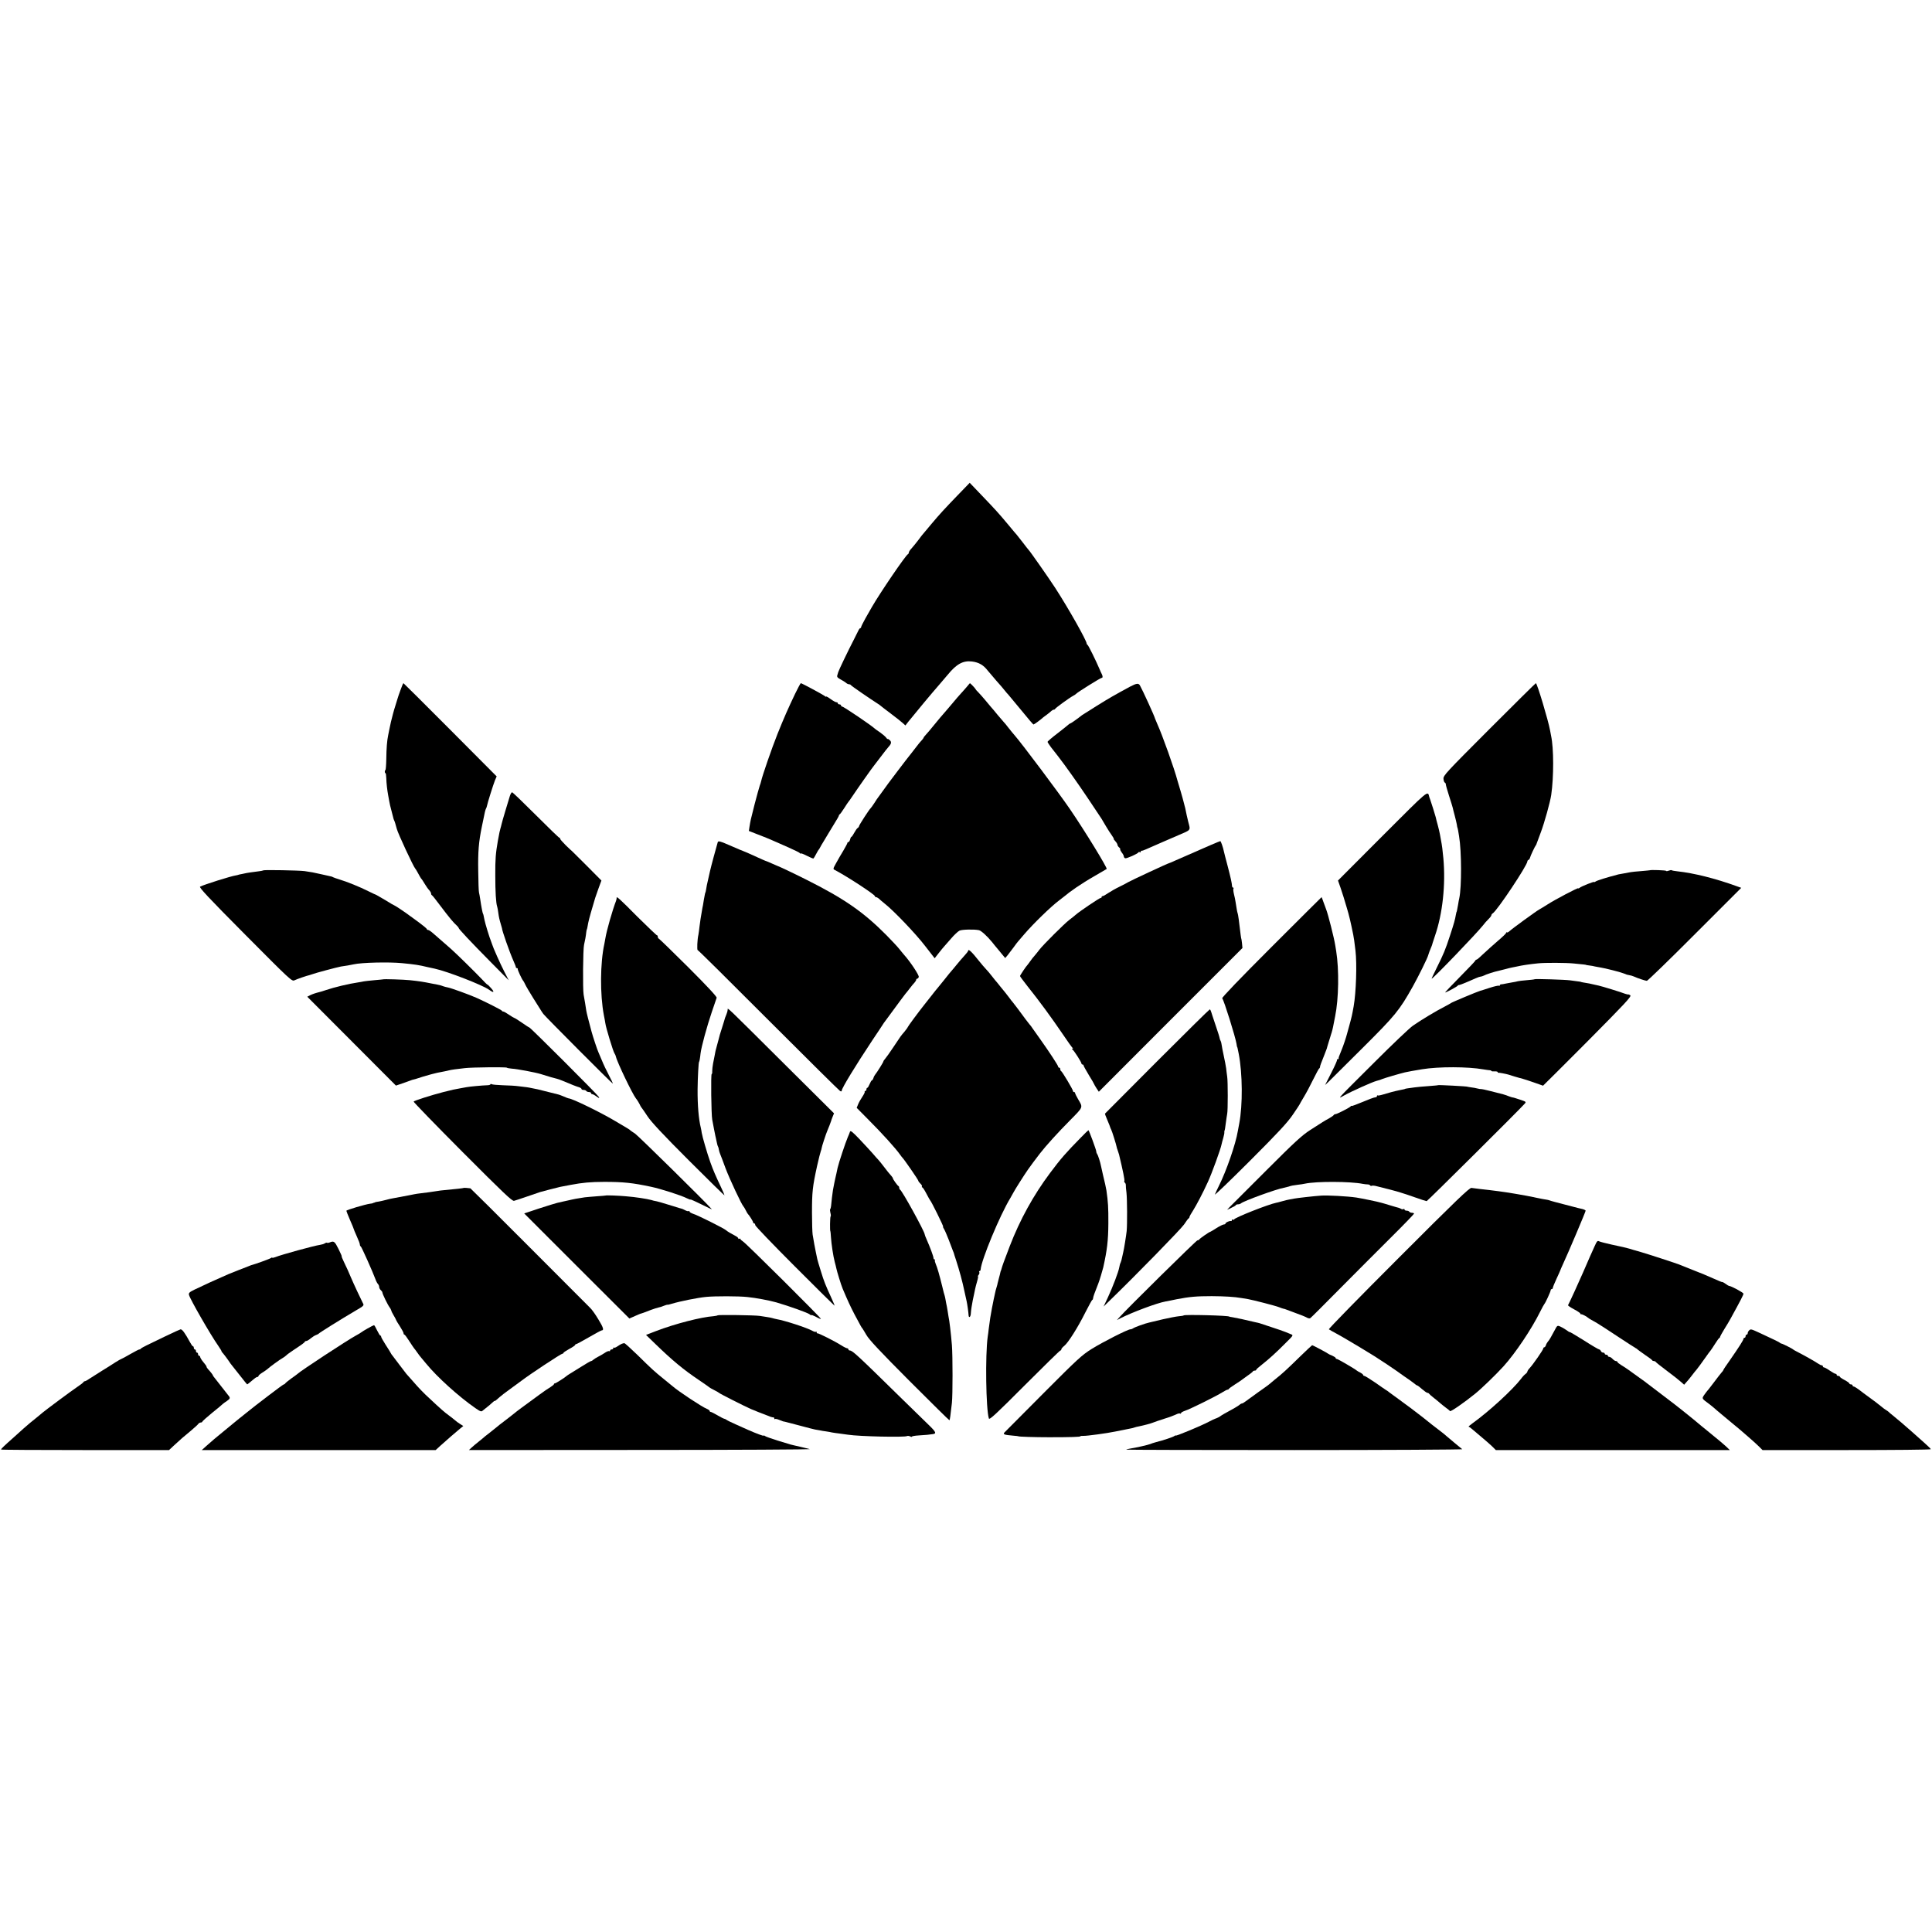 <?xml version="1.0" standalone="no"?>
<!DOCTYPE svg PUBLIC "-//W3C//DTD SVG 20010904//EN"
 "http://www.w3.org/TR/2001/REC-SVG-20010904/DTD/svg10.dtd">
<svg version="1.0" xmlns="http://www.w3.org/2000/svg"
 width="1824pt" height="1824pt" viewBox="0 0 1824 1824"
 preserveAspectRatio="xMidYMid meet">
<g transform="translate(0,1824) scale(0.1,-0.1)"
fill="#000000" stroke="none">
<path d="M9040 13563 c-118 -122 -175 -184 -245 -268 -22 -27 -50 -60 -62 -74
-28 -33 -32 -37 -68 -86 -17 -22 -42 -53 -57 -70 -16 -16 -28 -35 -28 -42 0
-6 -4 -13 -8 -15 -20 -7 -264 -366 -340 -498 -11 -19 -38 -67 -61 -107 -22
-40 -41 -77 -41 -83 0 -5 -3 -10 -7 -10 -5 0 -13 -10 -19 -23 -6 -12 -27 -53
-46 -92 -45 -86 -141 -286 -144 -300 -2 -5 -6 -19 -9 -30 -5 -16 2 -24 32 -40
21 -11 44 -26 51 -32 7 -7 19 -13 27 -13 7 0 15 -3 17 -7 2 -7 191 -136 257
-178 9 -5 18 -12 21 -15 3 -3 48 -38 100 -77 52 -39 105 -81 116 -92 l22 -20
28 36 c93 115 219 266 295 353 30 36 64 76 75 88 84 103 146 137 230 127 64
-8 109 -33 150 -87 12 -15 48 -57 80 -94 33 -36 68 -78 79 -92 11 -14 27 -33
36 -42 8 -9 64 -76 123 -148 59 -73 110 -132 113 -132 6 0 67 44 89 65 7 5 24
19 40 30 15 11 33 26 40 33 7 6 17 12 22 12 6 0 12 3 14 8 4 9 134 104 168
122 14 7 27 16 30 20 8 12 230 150 240 150 12 0 13 15 1 38 -5 9 -13 28 -19
42 -38 89 -106 226 -114 231 -5 3 -9 9 -9 13 3 23 -170 330 -297 526 -57 88
-241 351 -252 360 -3 3 -28 34 -55 70 -28 36 -52 67 -55 70 -3 3 -39 45 -80
95 -93 111 -117 138 -255 282 l-110 115 -115 -119z"/>
<path d="M3782 11728 c-13 -35 -25 -70 -27 -78 -2 -8 -11 -37 -20 -65 -9 -27
-20 -66 -25 -85 -5 -19 -13 -53 -19 -75 -5 -22 -12 -53 -15 -70 -3 -16 -8 -41
-11 -55 -11 -50 -17 -127 -18 -227 -1 -57 -5 -103 -8 -103 -3 0 -6 -7 -6 -15
0 -8 3 -15 7 -15 3 0 6 -21 7 -47 1 -48 9 -115 18 -163 2 -14 7 -38 10 -55 2
-16 12 -57 21 -90 9 -33 17 -64 18 -70 1 -5 4 -14 7 -20 5 -9 12 -31 25 -80
10 -42 158 -359 174 -375 5 -5 18 -27 44 -75 6 -11 13 -22 17 -25 3 -3 16 -23
29 -45 13 -22 32 -49 42 -59 10 -11 18 -25 18 -32 0 -7 3 -14 8 -16 4 -1 41
-48 82 -103 77 -102 121 -156 153 -184 9 -8 17 -18 17 -22 0 -9 113 -130 304
-323 l169 -171 -41 80 c-38 73 -110 236 -116 260 -2 6 -6 17 -9 25 -17 41 -56
170 -63 205 -10 51 -11 54 -14 58 -4 5 -17 72 -26 136 -4 25 -9 55 -12 66 -3
11 -6 101 -7 200 -3 185 4 273 34 420 30 149 33 159 39 170 4 6 7 17 9 25 4
25 60 203 76 243 l16 37 -438 440 c-241 242 -440 440 -442 440 -3 0 -15 -28
-27 -62z"/>
<path d="M7508 11693 c-70 -147 -104 -224 -168 -383 -53 -133 -144 -396 -154
-445 -2 -11 -9 -31 -14 -45 -5 -14 -26 -90 -47 -170 -40 -156 -39 -155 -49
-215 l-6 -40 87 -34 c49 -18 111 -44 138 -56 28 -13 95 -42 150 -66 55 -24
103 -48 107 -54 4 -5 8 -7 8 -3 0 5 26 -5 57 -21 31 -16 60 -28 63 -26 3 2 14
21 25 42 11 21 22 40 26 43 3 3 8 12 12 20 4 8 18 33 32 55 13 22 34 56 45 75
11 19 38 64 60 99 22 34 40 67 40 71 0 5 3 10 8 12 4 2 23 28 42 58 19 30 37
57 40 60 3 3 20 26 37 52 43 65 196 282 203 288 3 3 32 41 65 85 33 44 66 86
73 93 28 30 31 48 11 65 -10 9 -19 14 -19 10 0 -4 -6 2 -14 13 -8 11 -34 33
-58 50 -24 16 -45 31 -48 34 -26 27 -297 210 -310 210 -6 0 -10 5 -10 10 0 6
-7 10 -15 10 -8 0 -15 5 -15 10 0 6 -6 10 -13 10 -8 0 -33 14 -55 30 -23 17
-42 27 -42 24 0 -4 -6 -2 -12 4 -16 13 -219 122 -227 122 -4 0 -27 -44 -53
-97z"/>
<path d="M9133 11762 c-12 -15 -39 -45 -60 -68 -21 -23 -53 -60 -71 -82 -19
-23 -44 -52 -55 -65 -41 -46 -105 -122 -141 -167 -20 -25 -47 -57 -61 -72 -14
-15 -25 -29 -25 -32 0 -3 -8 -14 -17 -24 -21 -22 -30 -34 -98 -122 -28 -36
-52 -67 -55 -70 -3 -3 -39 -50 -80 -105 -41 -55 -79 -104 -83 -110 -4 -5 -25
-35 -47 -65 -22 -30 -43 -60 -48 -66 -5 -6 -22 -30 -37 -55 -16 -24 -31 -46
-35 -49 -12 -9 -110 -160 -110 -170 0 -5 -6 -13 -13 -17 -7 -4 -21 -25 -32
-45 -11 -21 -23 -38 -26 -38 -4 0 -10 -11 -13 -25 -4 -14 -11 -25 -16 -25 -6
0 -10 -4 -10 -9 0 -4 -17 -36 -37 -70 -21 -34 -52 -88 -69 -119 -31 -56 -31
-56 -10 -67 118 -62 376 -231 376 -246 0 -5 5 -9 11 -9 6 0 16 -6 24 -12 7 -7
32 -29 56 -48 87 -68 296 -287 383 -401 l90 -116 40 51 c22 28 45 56 51 62 5
6 34 39 64 73 29 34 65 68 80 75 24 11 137 14 184 4 21 -5 78 -57 122 -111 17
-21 38 -48 49 -60 10 -12 31 -38 47 -57 l29 -35 23 27 c12 15 38 49 57 75 19
27 37 50 40 53 3 3 30 34 60 70 86 100 249 259 330 320 18 14 42 33 54 42 34
28 38 31 106 79 36 25 115 75 175 109 61 35 111 65 113 66 10 6 -205 358 -346
564 -102 150 -454 619 -523 698 -13 15 -40 47 -59 72 -19 25 -37 47 -41 50 -3
3 -30 34 -60 70 -29 36 -58 70 -64 76 -5 6 -28 33 -50 60 -22 26 -52 61 -67
76 -16 15 -28 30 -28 32 0 5 -49 56 -53 56 -1 0 -12 -13 -24 -28z"/>
<path d="M10670 11758 c-146 -79 -192 -105 -314 -181 -72 -45 -135 -85 -141
-89 -37 -30 -105 -78 -110 -78 -4 0 -12 -6 -19 -12 -7 -7 -54 -44 -104 -83
-50 -38 -92 -74 -92 -79 0 -4 15 -27 32 -50 18 -22 36 -45 40 -51 4 -5 18 -23
31 -40 59 -75 192 -263 280 -395 53 -80 100 -150 104 -156 12 -16 30 -45 64
-104 18 -30 43 -70 56 -87 13 -18 21 -33 18 -33 -3 0 3 -10 15 -22 11 -12 20
-27 20 -34 0 -6 7 -17 15 -24 9 -7 13 -15 11 -18 -3 -2 4 -16 14 -30 11 -13
20 -30 20 -38 0 -7 6 -14 13 -17 13 -4 120 43 125 56 2 4 8 5 13 1 5 -3 9 0 9
5 0 6 3 10 8 9 4 -1 23 5 42 14 39 18 257 112 310 135 117 50 110 41 88 125
-10 40 -20 87 -23 103 -3 17 -8 38 -11 47 -3 9 -7 25 -9 35 -2 10 -15 55 -28
101 -14 45 -25 85 -26 87 -1 3 -3 10 -5 17 -29 111 -144 432 -188 528 -11 25
-21 50 -23 55 -4 21 -119 272 -143 314 -13 23 -33 20 -92 -11z"/>
<path d="M14060 11355 c-409 -410 -435 -437 -432 -468 1 -17 7 -33 12 -35 6
-2 10 -10 10 -17 0 -8 14 -56 30 -107 17 -51 32 -102 35 -113 2 -11 11 -45 19
-75 8 -30 17 -68 20 -85 2 -16 5 -30 6 -30 1 0 3 -11 6 -25 2 -14 6 -38 9 -55
24 -140 25 -480 2 -585 -2 -8 -8 -37 -12 -65 -10 -57 -12 -64 -15 -67 -1 -2
-3 -12 -5 -23 -8 -48 -18 -83 -54 -193 -46 -141 -61 -176 -127 -309 -28 -57
-50 -103 -48 -103 14 0 429 432 486 505 12 17 35 42 50 57 16 15 28 32 28 37
0 6 6 14 13 18 42 26 327 454 327 491 0 6 5 12 11 14 5 2 11 10 13 18 3 16 48
112 56 120 3 3 6 10 7 15 2 6 19 53 39 105 34 89 89 287 99 355 25 172 24 443
-1 557 -3 13 -7 37 -10 53 -16 90 -122 445 -134 445 -3 0 -201 -196 -440 -435z"/>
<path d="M13053 10349 l-421 -422 25 -71 c13 -39 26 -78 28 -86 3 -8 16 -53
30 -100 22 -72 36 -132 61 -255 5 -22 12 -73 21 -150 15 -126 6 -395 -17 -525
-16 -89 -18 -97 -40 -178 -12 -42 -23 -81 -24 -87 -6 -25 -35 -113 -49 -145
-28 -68 -30 -75 -29 -82 1 -5 -3 -8 -10 -8 -6 0 -9 -3 -5 -6 3 -3 -21 -58 -54
-122 l-59 -116 36 34 c20 19 166 164 324 322 304 303 341 348 468 574 51 91
142 274 146 297 3 11 15 45 33 87 3 8 7 20 8 26 2 7 12 38 23 70 72 209 101
482 79 729 -7 78 -13 124 -23 175 -3 14 -7 39 -10 55 -3 17 -12 55 -20 85 -9
30 -17 64 -19 74 -5 20 -42 139 -52 166 -3 8 -7 20 -9 25 -16 63 5 80 -441
-366z"/>
<path d="M4813 10723 c-6 -21 -25 -85 -43 -142 -17 -57 -33 -112 -35 -123 -2
-11 -7 -28 -10 -38 -6 -20 -10 -38 -25 -120 -20 -116 -25 -170 -24 -325 0
-151 6 -261 18 -295 3 -8 7 -33 10 -55 6 -45 11 -66 25 -113 5 -18 10 -33 10
-35 0 -21 71 -224 107 -305 13 -29 24 -57 24 -62 0 -6 5 -10 10 -10 6 0 9 -4
8 -8 -3 -8 41 -102 52 -112 3 -3 11 -18 18 -33 7 -16 40 -72 73 -125 34 -54
66 -106 73 -116 6 -11 18 -28 26 -39 21 -28 648 -657 655 -657 3 0 -13 35 -36
78 -22 42 -52 104 -65 137 -14 33 -29 69 -34 80 -9 17 -54 153 -65 195 -27
100 -47 178 -50 199 -5 38 -16 100 -25 151 -9 49 -6 430 4 470 8 32 18 88 21
120 2 14 4 25 5 25 2 0 6 19 14 65 5 28 41 154 60 215 2 6 5 15 6 20 2 6 15
44 30 86 l28 76 -139 140 c-77 76 -139 139 -139 138 0 -1 -26 23 -58 54 -31
31 -56 59 -54 64 2 4 -1 7 -6 7 -5 0 -105 97 -223 215 -118 118 -219 215 -224
215 -6 0 -16 -17 -22 -37z"/>
<path d="M6776 10288 c-17 -58 -62 -224 -73 -273 -7 -33 -16 -69 -18 -80 -7
-28 -17 -76 -20 -100 -2 -11 -4 -20 -5 -20 -2 0 -8 -31 -15 -70 -2 -16 -6 -39
-8 -50 -3 -11 -8 -40 -12 -65 -4 -25 -9 -54 -11 -65 -2 -11 -6 -44 -10 -73 -3
-29 -8 -63 -10 -75 -11 -46 -15 -147 -7 -147 5 0 305 -297 668 -661 363 -363
667 -664 676 -669 11 -6 16 -5 16 4 0 22 129 234 289 475 49 73 94 140 99 149
6 9 13 21 18 26 146 199 180 244 194 262 10 11 29 36 43 54 14 19 33 42 43 52
9 10 17 23 17 28 0 6 4 10 9 10 5 0 12 7 15 16 6 15 -81 146 -138 209 -12 13
-32 39 -46 56 -14 18 -68 76 -120 129 -219 221 -401 347 -765 529 -134 67
-243 118 -265 126 -3 1 -27 11 -53 23 -27 12 -50 22 -52 22 -4 0 -42 17 -170
75 -22 10 -44 19 -50 21 -5 1 -50 20 -100 42 -119 52 -134 56 -139 40z"/>
<path d="M11435 10264 c-44 -19 -93 -41 -110 -48 -16 -8 -64 -28 -105 -46 -41
-18 -99 -43 -128 -56 -29 -13 -54 -24 -57 -24 -8 0 -362 -165 -385 -179 -8 -6
-44 -24 -80 -42 -36 -17 -84 -45 -107 -60 -23 -16 -46 -29 -52 -29 -6 0 -11
-4 -11 -10 0 -5 -4 -9 -8 -7 -8 2 -202 -128 -237 -160 -11 -10 -38 -31 -60
-48 -43 -32 -246 -234 -282 -281 -12 -16 -32 -41 -45 -56 -13 -14 -30 -36 -38
-48 -8 -12 -20 -28 -25 -34 -18 -18 -75 -104 -75 -111 0 -4 33 -48 73 -99 104
-129 229 -300 328 -446 46 -69 89 -128 94 -132 7 -5 7 -8 0 -8 -7 0 -7 -3 0
-8 15 -10 85 -120 85 -132 0 -5 5 -10 10 -10 6 0 10 -4 10 -9 0 -5 23 -46 50
-91 28 -45 50 -83 50 -86 0 -2 10 -19 22 -38 l22 -33 678 679 678 678 -4 43
c-3 23 -5 42 -6 42 -2 0 -8 42 -25 185 -4 30 -9 58 -11 61 -3 6 -7 27 -19 104
-2 17 -9 49 -15 73 -6 24 -8 47 -5 53 4 5 2 9 -3 9 -5 0 -9 6 -10 13 -2 31
-13 81 -42 192 -18 66 -33 127 -35 136 -8 40 -29 99 -34 98 -3 0 -42 -16 -86
-35z"/>
<path d="M2486 10023 c-2 -2 -19 -6 -37 -8 -71 -9 -115 -15 -144 -22 -16 -4
-34 -7 -40 -8 -5 -1 -12 -3 -15 -4 -3 -2 -14 -4 -25 -6 -46 -7 -298 -86 -336
-106 -12 -6 79 -104 425 -452 428 -431 442 -444 466 -432 25 12 117 44 142 49
7 2 20 6 28 9 24 10 231 65 268 72 17 3 47 7 65 10 17 3 43 8 57 11 75 17 331
23 455 11 122 -12 157 -17 240 -37 28 -6 58 -13 69 -15 117 -25 454 -155 516
-201 41 -30 51 -23 19 14 -19 21 -35 38 -37 36 -2 -1 -29 25 -60 59 -59 62
-228 228 -273 268 -15 13 -52 47 -84 74 -32 28 -74 65 -94 82 -20 18 -42 33
-48 33 -7 0 -13 4 -13 8 0 5 -35 34 -77 65 -43 31 -83 60 -88 64 -29 23 -134
93 -138 93 -3 0 -42 22 -86 50 -45 27 -84 49 -86 50 -3 0 -36 16 -75 35 -81
41 -204 91 -275 112 -27 8 -54 18 -60 21 -5 4 -15 7 -21 8 -7 1 -45 10 -85 19
-84 19 -95 21 -164 31 -53 7 -383 13 -389 7z"/>
<path d="M15577 10024 c-1 -1 -38 -4 -82 -8 -44 -3 -89 -8 -100 -10 -11 -2
-40 -7 -65 -12 -25 -4 -47 -8 -50 -9 -108 -28 -205 -58 -217 -68 -7 -5 -13 -7
-13 -4 0 7 -121 -41 -137 -55 -7 -6 -13 -8 -13 -4 0 8 -221 -108 -290 -153
-30 -19 -66 -41 -79 -48 -29 -16 -253 -179 -280 -204 -10 -10 -22 -15 -25 -12
-3 4 -6 2 -6 -4 0 -5 -36 -40 -79 -76 -43 -37 -104 -92 -136 -122 -31 -30 -60
-55 -65 -55 -5 0 -10 -4 -12 -10 -1 -5 -68 -75 -147 -155 -79 -80 -141 -145
-137 -145 10 0 110 54 117 63 3 5 8 8 10 7 6 -2 53 16 161 64 20 9 41 16 47
16 6 0 19 4 29 9 18 11 106 39 138 45 10 2 39 9 64 16 25 7 54 14 65 16 11 2
31 6 45 9 52 12 121 22 200 30 64 7 264 6 335 -1 97 -9 120 -12 120 -14 0 -1
14 -3 30 -5 17 -2 41 -6 55 -10 14 -3 39 -7 55 -10 34 -5 182 -42 205 -52 8
-3 18 -7 23 -8 4 -2 8 -3 10 -4 1 -2 13 -4 27 -7 14 -2 34 -8 45 -13 37 -17
111 -41 123 -41 7 0 211 197 452 439 l439 439 -42 15 c-200 73 -404 124 -561
141 -27 3 -51 7 -53 10 -3 3 -16 1 -29 -4 -13 -5 -24 -6 -24 -2 0 6 -146 11
-153 6z"/>
<path d="M5822 9763 c0 -5 -2 -17 -6 -28 -34 -88 -88 -278 -100 -350 -3 -16
-7 -41 -10 -55 -40 -179 -42 -479 -5 -674 7 -34 13 -68 14 -76 4 -38 75 -272
87 -286 5 -7 11 -20 13 -30 10 -49 155 -351 188 -393 12 -14 32 -47 43 -71 4
-8 10 -17 13 -20 3 -3 28 -39 55 -80 35 -53 145 -171 387 -413 187 -187 339
-336 339 -332 0 4 -15 39 -34 79 -50 106 -71 153 -100 234 -28 78 -76 243 -81
277 -1 11 -5 31 -8 45 -21 84 -32 214 -31 365 1 110 9 260 14 260 3 0 10 39
14 80 7 60 60 255 106 390 23 66 43 127 46 135 3 10 -89 109 -265 285 -149
148 -275 271 -281 273 -5 2 -10 11 -10 19 0 9 -2 14 -5 11 -3 -2 -87 78 -188
178 -166 168 -200 198 -195 177z"/>
<path d="M12002 9297 c-296 -296 -469 -476 -463 -482 16 -17 124 -363 135
-430 2 -16 5 -30 6 -30 2 0 4 -10 15 -65 36 -187 38 -482 5 -655 -5 -27 -11
-61 -14 -75 -20 -122 -109 -378 -178 -515 -16 -33 -34 -70 -38 -82 -5 -12 144
131 332 319 265 265 355 362 404 435 35 51 64 95 64 97 0 2 18 33 40 70 22 36
61 109 87 163 27 54 52 101 56 104 5 3 9 10 9 15 0 11 11 39 41 114 12 30 22
57 23 60 0 3 9 32 19 65 11 33 19 62 20 65 1 3 4 14 8 25 3 11 9 32 12 48 5
26 8 40 20 102 34 166 38 440 10 615 -2 14 -6 39 -9 55 -10 67 -68 295 -86
340 -4 11 -15 41 -25 68 -9 26 -17 47 -18 47 -1 0 -215 -213 -475 -473z"/>
<path d="M9140 9263 c0 -5 -17 -26 -38 -49 -20 -22 -53 -60 -72 -84 -19 -24
-40 -48 -45 -54 -6 -6 -38 -45 -70 -86 -33 -41 -62 -77 -65 -80 -3 -3 -30 -36
-60 -75 -30 -38 -60 -77 -67 -85 -49 -61 -153 -202 -153 -207 0 -3 -14 -22
-30 -42 -37 -43 -31 -35 -105 -146 -33 -50 -68 -99 -77 -109 -10 -11 -18 -23
-18 -27 0 -7 -61 -105 -78 -125 -5 -6 -13 -20 -16 -32 -4 -12 -11 -22 -15 -22
-4 0 -13 -16 -21 -35 -8 -19 -17 -35 -22 -35 -4 0 -8 -7 -8 -15 0 -8 -5 -15
-11 -15 -5 0 -8 -3 -5 -8 2 -4 -8 -25 -23 -47 -15 -22 -33 -54 -40 -72 l-13
-32 98 -99 c145 -145 272 -286 313 -345 8 -12 18 -24 21 -27 13 -11 150 -209
150 -218 0 -5 9 -17 20 -27 11 -10 17 -22 14 -26 -3 -5 -1 -9 3 -9 5 0 22 -26
38 -57 17 -32 32 -60 35 -63 12 -10 130 -250 124 -250 -3 0 0 -10 8 -22 8 -13
28 -59 45 -103 17 -44 34 -89 38 -100 5 -11 9 -22 10 -25 0 -3 10 -34 22 -70
30 -92 60 -202 78 -290 9 -41 18 -84 21 -95 6 -26 17 -105 18 -127 1 -38 21
-24 22 16 1 22 9 77 18 121 10 44 19 91 22 105 3 14 11 46 19 73 8 26 11 47 8
47 -3 0 0 7 7 15 6 8 9 19 5 25 -3 5 -2 10 3 10 5 0 9 6 10 13 6 90 181 513
281 677 11 19 24 42 28 50 10 21 102 167 138 218 30 43 61 84 113 152 58 75
172 200 284 313 127 129 124 119 76 200 -15 26 -28 52 -28 57 0 6 -4 10 -10
10 -5 0 -10 4 -10 10 0 13 -102 184 -112 188 -5 2 -8 10 -8 18 0 8 -4 14 -10
14 -5 0 -10 5 -10 10 0 11 -83 138 -177 270 -29 41 -59 83 -66 93 -6 11 -19
27 -28 37 -8 10 -24 31 -35 45 -38 53 -119 160 -124 165 -4 3 -19 23 -35 45
-17 22 -32 42 -35 45 -3 3 -23 28 -45 55 -22 28 -44 55 -50 61 -5 6 -21 26
-35 44 -14 18 -36 45 -50 59 -14 14 -43 49 -65 76 -72 91 -104 121 -105 98z"/>
<path d="M3617 8994 c-1 -1 -38 -4 -82 -8 -44 -4 -89 -9 -100 -11 -11 -3 -36
-7 -55 -10 -84 -12 -223 -45 -305 -73 -27 -9 -52 -17 -55 -17 -40 -10 -70 -20
-92 -31 l-27 -14 419 -420 418 -419 59 20 c32 11 65 23 73 26 14 6 23 9 53 16
6 2 39 12 72 23 33 10 65 19 70 20 6 1 12 3 15 4 12 4 77 19 115 25 17 3 37 8
45 10 18 5 75 13 150 21 72 8 391 11 395 4 2 -3 23 -7 46 -9 47 -2 226 -36
274 -51 82 -26 134 -41 151 -44 10 -2 35 -11 54 -19 82 -35 136 -56 158 -62
12 -4 22 -11 22 -16 0 -5 9 -9 19 -9 11 0 23 -4 26 -10 3 -5 15 -10 26 -10 10
0 19 -4 19 -10 0 -5 5 -10 11 -10 6 0 25 -10 41 -22 28 -19 29 -19 20 -2 -13
22 -645 654 -655 654 -3 0 -35 20 -70 45 -36 25 -68 45 -72 45 -3 0 -26 14
-50 30 -24 17 -48 30 -53 30 -6 0 -12 3 -14 8 -3 7 -149 81 -243 123 -68 30
-234 90 -265 96 -14 3 -32 7 -40 10 -22 9 -32 11 -65 18 -16 3 -40 8 -52 10
-79 16 -117 22 -204 31 -56 6 -247 12 -252 8z"/>
<path d="M14488 8995 c-2 -2 -35 -6 -74 -9 -40 -3 -78 -8 -85 -10 -8 -3 -30
-7 -49 -10 -19 -3 -48 -9 -65 -12 -16 -4 -36 -7 -42 -7 -7 0 -13 -4 -13 -9 0
-5 -4 -7 -9 -4 -4 3 -44 -6 -87 -20 -43 -14 -83 -27 -89 -28 -28 -8 -269 -109
-275 -115 -3 -3 -32 -19 -64 -36 -72 -36 -220 -125 -296 -178 -30 -20 -194
-176 -363 -345 -377 -376 -355 -351 -285 -313 70 39 262 125 303 136 36 10 36
10 55 18 25 10 161 50 215 63 26 6 87 17 160 29 159 26 434 25 580 -1 22 -4
48 -7 58 -8 9 0 17 -3 17 -7 0 -3 14 -5 30 -4 17 1 30 -2 30 -7 0 -4 3 -7 8
-6 5 2 68 -10 92 -17 3 -1 30 -9 61 -19 31 -9 65 -19 75 -21 11 -2 57 -18 104
-34 47 -17 86 -31 88 -31 1 0 191 189 421 420 351 354 415 422 403 433 -8 6
-17 10 -19 8 -2 -1 -16 2 -31 7 -34 14 -220 71 -249 77 -13 3 -33 7 -45 10
-22 6 -58 13 -103 20 -11 2 -20 4 -20 5 0 1 -13 3 -30 5 -16 2 -50 6 -75 10
-44 6 -327 15 -332 10z"/>
<path d="M6870 8707 c0 -8 -5 -28 -12 -44 -6 -15 -12 -30 -13 -33 0 -3 -13
-44 -28 -92 -16 -48 -30 -96 -31 -105 -2 -10 -10 -38 -17 -63 -14 -51 -15 -54
-22 -95 -3 -16 -10 -51 -15 -76 -5 -25 -8 -57 -8 -72 1 -15 -1 -27 -5 -27 -9
0 -4 -383 5 -430 4 -19 12 -60 17 -90 6 -30 12 -59 13 -65 2 -5 6 -28 11 -50
4 -22 10 -44 14 -50 3 -5 7 -19 8 -30 2 -11 7 -29 12 -40 5 -11 28 -72 51
-135 38 -101 153 -346 169 -360 3 -3 13 -18 21 -35 8 -16 17 -32 20 -35 15
-15 50 -71 50 -80 0 -5 5 -10 10 -10 6 0 10 -7 10 -16 0 -9 169 -185 375 -391
206 -207 375 -373 375 -370 0 3 -13 34 -29 69 -61 133 -70 156 -101 256 -18
57 -33 109 -34 115 -1 7 -8 37 -14 67 -11 53 -16 82 -30 165 -3 22 -6 114 -6
205 0 196 5 246 49 446 14 62 29 122 34 135 5 13 8 26 8 29 -1 7 43 142 54
165 11 25 31 77 35 90 1 6 8 24 15 42 l13 32 -476 473 c-558 555 -528 527
-528 505z"/>
<path d="M10924 8220 c-269 -270 -490 -492 -492 -494 -1 -1 6 -23 17 -47 22
-53 34 -82 35 -89 1 -3 4 -9 7 -15 7 -11 50 -150 51 -162 0 -5 5 -19 10 -33 5
-14 11 -32 13 -40 37 -155 55 -242 50 -250 -3 -5 -1 -11 4 -15 5 -3 10 -13 10
-23 -1 -9 2 -42 6 -72 7 -64 8 -294 2 -362 -4 -38 -26 -177 -32 -198 -1 -3 -5
-23 -10 -45 -4 -22 -11 -47 -15 -55 -5 -8 -10 -28 -13 -45 -7 -42 -61 -184
-108 -285 l-40 -85 41 40 c263 254 690 692 719 735 20 30 39 57 44 58 4 2 7 8
7 13 0 5 15 32 34 61 33 53 91 163 139 268 37 79 122 313 130 357 2 10 9 37
16 60 6 23 11 45 10 50 -1 4 0 11 1 16 5 13 6 22 14 82 4 32 10 68 12 80 7 31
7 305 0 350 -3 22 -8 58 -10 80 -3 22 -13 74 -22 115 -9 41 -18 88 -20 103 -2
16 -6 33 -9 38 -4 5 -8 17 -10 26 -1 10 -17 61 -35 113 -17 52 -33 100 -35
105 -14 46 -18 55 -24 55 -4 0 -228 -221 -497 -490z"/>
<path d="M4630 8003 c0 -5 -15 -9 -32 -9 -40 -1 -165 -12 -194 -18 -12 -2 -37
-7 -55 -10 -53 -9 -76 -14 -163 -36 -116 -30 -275 -81 -281 -90 -2 -4 205
-218 461 -475 389 -390 469 -466 487 -462 12 3 69 22 127 42 58 20 112 39 120
41 8 2 49 13 90 24 41 11 86 22 100 25 14 2 59 11 100 19 105 20 187 28 315
28 179 0 266 -9 440 -46 92 -19 284 -81 338 -108 20 -10 37 -16 37 -13 0 3 46
-18 103 -46 56 -28 100 -49 97 -45 -54 63 -697 696 -725 714 -22 14 -42 28
-45 31 -6 7 -9 9 -145 89 -142 84 -405 212 -436 212 -4 0 -24 8 -45 17 -22 9
-43 18 -49 19 -10 2 -56 14 -140 35 -22 6 -49 12 -60 15 -11 2 -33 7 -50 10
-16 4 -41 8 -55 10 -14 1 -47 5 -75 9 -27 4 -93 8 -146 9 -53 2 -101 6 -107
10 -7 4 -12 3 -12 -1z"/>
<path d="M13577 7995 c-1 -2 -42 -5 -92 -9 -49 -3 -108 -9 -130 -12 -22 -3
-51 -7 -65 -9 -14 -2 -25 -4 -25 -5 0 -2 -11 -4 -55 -13 -45 -9 -104 -25 -152
-40 -26 -8 -49 -12 -52 -9 -4 3 -6 0 -6 -6 0 -7 -8 -12 -17 -12 -10 0 -64 -20
-120 -44 -57 -24 -103 -41 -103 -37 0 3 -4 2 -8 -4 -9 -12 -134 -76 -146 -74
-5 0 -12 -4 -15 -9 -3 -5 -22 -18 -41 -29 -46 -25 -65 -37 -178 -110 -81 -52
-147 -113 -419 -385 -179 -178 -334 -334 -346 -346 l-22 -24 40 19 c22 10 42
21 43 26 2 4 11 7 21 7 9 0 21 4 27 9 24 22 331 134 404 147 14 3 34 8 45 11
26 9 41 12 90 18 22 2 51 7 65 10 107 23 429 22 547 -2 16 -3 36 -5 45 -5 10
0 20 -4 23 -9 4 -5 10 -7 15 -4 5 3 27 2 47 -4 21 -5 76 -19 123 -31 47 -12
92 -25 100 -28 8 -3 20 -6 25 -8 6 -1 56 -18 113 -38 56 -20 106 -36 111 -36
7 0 863 850 924 918 18 20 17 20 -45 41 -35 12 -65 21 -68 20 -3 0 -18 5 -35
11 -34 14 -54 20 -173 49 -45 12 -86 20 -90 19 -4 -1 -18 2 -32 5 -14 4 -41 9
-60 11 -19 3 -35 5 -35 6 0 4 -273 18 -278 15z"/>
<path d="M8024 7554 c-3 -10 -12 -33 -20 -50 -21 -48 -86 -244 -96 -289 -7
-36 -16 -74 -22 -100 -3 -10 -15 -73 -22 -110 -4 -21 -15 -114 -18 -152 -1
-12 -5 -25 -8 -28 -3 -4 -2 -20 2 -36 5 -16 5 -31 2 -33 -6 -3 -8 -141 -2
-141 1 0 3 -25 5 -55 4 -64 21 -178 36 -235 6 -22 13 -49 15 -60 6 -30 45
-157 59 -190 48 -114 74 -170 113 -245 61 -114 66 -124 73 -130 3 -3 20 -32
39 -64 25 -44 128 -154 407 -434 206 -206 375 -373 377 -371 4 4 10 47 23 164
8 74 8 443 0 545 -9 111 -24 237 -32 270 0 3 -4 26 -8 51 -4 25 -10 59 -14 75
-3 16 -7 36 -8 44 -1 8 -5 22 -7 30 -3 8 -13 44 -21 80 -28 114 -48 184 -62
215 -7 16 -11 33 -9 37 3 4 1 8 -4 8 -5 0 -9 6 -9 14 0 14 -32 101 -64 173
-11 24 -19 46 -19 50 0 25 -214 414 -232 421 -4 2 -8 10 -8 17 0 7 -3 15 -7
17 -10 4 -53 65 -53 73 0 4 -6 13 -12 20 -25 28 -41 48 -76 94 -19 25 -42 54
-51 63 -9 9 -34 37 -56 63 -22 25 -77 84 -122 132 -69 72 -84 83 -89 67z"/>
<path d="M10207 7503 c-146 -149 -190 -199 -294 -338 -157 -210 -284 -441
-380 -690 -53 -138 -72 -191 -78 -215 -2 -8 -4 -15 -5 -15 -1 0 -3 -7 -5 -15
-1 -8 -8 -35 -15 -60 -7 -25 -12 -46 -12 -47 1 -2 -4 -17 -9 -35 -6 -18 -12
-42 -14 -53 -13 -60 -16 -72 -20 -95 -3 -14 -7 -36 -10 -50 -10 -49 -22 -126
-31 -200 -1 -14 -5 -45 -9 -70 -24 -171 -17 -684 11 -772 5 -16 66 40 336 311
182 182 334 331 339 331 5 0 9 5 9 11 0 6 12 21 27 32 37 29 130 176 199 315
33 64 62 119 67 120 4 2 7 9 7 16 0 11 15 53 50 141 11 28 37 114 46 150 36
163 47 251 48 415 1 149 -3 205 -18 310 -4 25 -16 81 -33 149 -8 36 -16 72
-18 81 -7 38 -29 106 -37 115 -4 5 -8 16 -8 24 0 14 -69 201 -74 201 -2 0 -33
-30 -69 -67z"/>
<path d="M4378 7025 c-3 -3 -67 -10 -183 -21 -22 -2 -51 -5 -65 -8 -37 -6
-120 -18 -160 -22 -19 -2 -46 -6 -60 -9 -14 -3 -36 -7 -50 -10 -103 -20 -147
-28 -160 -30 -8 -1 -33 -7 -55 -13 -22 -6 -53 -13 -70 -16 -16 -2 -31 -5 -32
-6 -2 -2 -7 -4 -13 -5 -5 -1 -11 -3 -12 -5 -2 -1 -12 -3 -23 -4 -46 -6 -225
-59 -225 -67 0 -4 16 -44 35 -88 19 -43 35 -82 35 -85 0 -3 11 -29 24 -58 25
-56 33 -77 34 -92 0 -5 4 -12 9 -15 8 -6 114 -243 138 -309 6 -18 17 -38 23
-44 7 -7 12 -20 12 -29 0 -9 7 -22 15 -29 8 -7 15 -17 15 -22 0 -14 52 -120
68 -140 7 -9 14 -22 16 -30 1 -7 12 -30 24 -49 12 -20 22 -39 22 -42 0 -3 16
-29 35 -58 19 -30 35 -59 35 -66 0 -7 3 -13 8 -13 4 0 25 -28 47 -63 22 -34
42 -64 45 -67 3 -3 17 -21 30 -40 13 -19 29 -40 35 -46 5 -6 28 -33 50 -60
101 -124 307 -310 463 -418 48 -33 56 -36 70 -23 10 8 28 23 41 33 14 10 35
29 48 41 13 12 23 20 23 17 0 -5 19 10 48 37 9 9 55 44 102 78 47 34 92 68
101 74 78 60 376 257 389 257 5 0 10 3 10 8 0 4 25 20 55 37 30 16 55 33 55
37 0 4 4 8 9 8 5 0 59 29 121 65 62 36 116 65 121 65 23 0 15 28 -32 104 -28
47 -63 96 -78 109 -14 14 -273 273 -575 576 -302 303 -552 551 -555 552 -19 3
-61 6 -63 4z"/>
<path d="M13204 6363 c-366 -366 -662 -668 -658 -673 5 -4 38 -23 74 -42 52
-28 193 -111 355 -211 47 -29 200 -131 205 -136 3 -3 37 -27 76 -54 39 -26 81
-56 94 -67 13 -11 26 -20 30 -20 4 0 25 -16 46 -35 22 -19 44 -35 51 -35 6 0
13 -4 15 -8 2 -4 23 -23 48 -42 24 -19 51 -41 58 -48 8 -7 30 -25 50 -40 21
-15 39 -30 42 -34 6 -8 132 79 237 164 63 51 197 181 268 259 111 123 264 350
345 514 19 39 38 72 41 75 9 8 59 117 59 129 0 6 5 11 10 11 6 0 10 5 10 11 0
6 16 45 35 86 19 41 35 76 35 78 0 2 13 32 29 67 48 103 211 488 211 498 0 4
-15 12 -32 16 -18 4 -37 9 -43 10 -5 2 -64 17 -130 34 -66 17 -127 33 -135 37
-8 3 -24 7 -35 8 -11 1 -45 8 -75 14 -62 14 -151 30 -193 37 -15 2 -39 6 -55
9 -48 9 -179 27 -302 40 -30 4 -65 8 -78 10 -18 3 -143 -116 -688 -662z"/>
<path d="M5717 6953 c-1 -1 -38 -4 -82 -7 -44 -3 -96 -8 -115 -10 -82 -13
-106 -17 -120 -21 -8 -2 -26 -6 -40 -9 -14 -3 -36 -8 -50 -11 -14 -3 -35 -8
-48 -11 -13 -3 -89 -26 -169 -52 l-144 -48 496 -496 497 -496 54 24 c30 13 55
24 57 23 3 0 28 9 92 34 28 10 60 21 72 23 12 2 35 9 50 16 16 6 31 11 34 10
4 -1 22 3 40 9 80 24 244 57 325 65 83 8 306 8 389 -1 81 -8 208 -32 275 -51
124 -36 296 -98 313 -112 9 -8 17 -12 17 -8 0 4 20 -4 45 -17 25 -14 45 -22
45 -18 0 11 -706 713 -735 730 -14 9 -25 19 -25 24 0 4 -4 5 -10 2 -5 -3 -10
-2 -10 4 0 5 -12 16 -27 23 -42 22 -76 42 -89 54 -19 17 -264 140 -306 153
-21 7 -38 17 -38 22 0 6 -4 8 -8 5 -5 -3 -21 1 -35 9 -15 8 -30 14 -32 14 -3
0 -40 11 -83 25 -68 22 -163 49 -169 48 -2 -1 -17 4 -35 9 -40 11 -149 28
-238 35 -64 6 -190 11 -193 7z"/>
<path d="M12470 6952 c-61 -4 -229 -23 -252 -28 -13 -3 -34 -7 -48 -9 -14 -2
-40 -9 -58 -14 -18 -5 -35 -10 -37 -10 -3 -1 -6 -1 -7 -2 -2 0 -10 -2 -18 -4
-73 -14 -392 -140 -398 -157 -2 -4 -8 -6 -13 -2 -5 3 -9 0 -9 -5 0 -6 -3 -10
-7 -9 -14 4 -53 -13 -53 -23 0 -5 -7 -9 -15 -9 -9 0 -41 -16 -71 -35 -30 -19
-56 -35 -59 -35 -8 0 -100 -64 -103 -72 -2 -4 -10 -8 -17 -8 -10 0 -669 -649
-740 -730 l-20 -23 30 16 c115 58 349 146 430 160 17 3 64 12 105 21 120 23
186 29 330 29 124 -1 212 -6 282 -18 16 -3 43 -7 61 -10 54 -10 260 -63 292
-76 17 -7 35 -13 40 -14 6 0 19 -5 30 -9 11 -4 45 -17 75 -28 66 -24 99 -37
123 -50 10 -5 22 -6 27 -3 6 3 135 132 287 286 153 154 371 373 486 487 114
113 207 210 207 214 0 4 -9 8 -19 8 -11 0 -23 5 -26 10 -3 6 -15 10 -26 10
-10 0 -19 5 -19 11 0 5 -4 7 -10 4 -5 -3 -16 -3 -22 2 -7 4 -17 8 -23 10 -5 1
-41 11 -80 23 -38 12 -77 23 -85 25 -28 9 -195 43 -235 49 -82 12 -274 23
-335 18z"/>
<path d="M15054 6473 c-14 -32 -34 -76 -44 -98 -10 -22 -38 -87 -63 -145 -38
-88 -130 -289 -143 -312 -3 -4 23 -21 56 -39 33 -17 60 -36 60 -40 0 -5 3 -8
8 -7 7 2 53 -21 62 -31 3 -3 16 -12 29 -19 13 -8 39 -23 58 -33 19 -11 107
-68 196 -127 89 -59 167 -109 172 -111 6 -2 12 -7 15 -11 3 -3 34 -26 70 -51
36 -24 67 -47 68 -51 2 -5 10 -8 17 -8 7 0 15 -4 17 -8 2 -4 50 -43 108 -86
58 -43 117 -90 132 -104 l28 -25 22 25 c13 13 34 40 48 58 14 19 37 48 51 64
14 17 47 63 74 101 27 39 52 72 55 75 3 3 21 30 40 60 19 30 38 57 42 58 5 2
8 7 8 12 0 4 18 37 39 71 22 35 49 80 59 99 94 171 122 225 122 236 0 11 -117
74 -137 74 -3 0 -18 9 -34 21 -16 11 -29 18 -29 15 0 -2 -37 12 -82 33 -46 21
-132 57 -193 80 -60 24 -119 47 -130 52 -23 10 -299 100 -365 119 -25 7 -56
16 -70 20 -14 5 -38 12 -55 16 -16 4 -34 8 -40 10 -5 1 -55 12 -110 24 -55 12
-108 26 -118 31 -15 8 -21 1 -43 -48z"/>
<path d="M3115 6511 c-11 -5 -24 -6 -28 -4 -4 3 -13 0 -20 -5 -7 -6 -28 -12
-47 -15 -52 -7 -363 -92 -422 -116 -16 -6 -28 -8 -28 -5 0 4 -6 2 -12 -3 -10
-8 -151 -59 -188 -68 -3 -1 -14 -5 -25 -10 -11 -4 -54 -21 -95 -37 -41 -16
-84 -34 -95 -38 -108 -47 -238 -106 -318 -145 -49 -24 -57 -32 -53 -50 10 -40
204 -378 276 -480 19 -28 33 -51 32 -53 -2 -1 4 -10 13 -18 8 -9 29 -37 47
-62 17 -26 37 -54 45 -62 7 -8 40 -50 73 -92 33 -43 62 -78 64 -78 1 0 12 8
24 18 54 46 63 52 72 52 6 0 10 4 10 9 0 5 16 19 35 31 20 12 41 27 48 33 21
20 121 93 144 105 12 7 28 18 36 26 7 8 38 30 68 50 83 55 104 70 107 79 2 4
9 7 15 7 7 0 25 11 41 25 16 13 38 27 50 31 11 4 23 10 26 14 6 8 211 136 337
210 92 54 92 54 78 79 -15 28 -88 184 -112 241 -21 51 -38 88 -67 148 -14 28
-23 52 -20 52 2 0 -12 32 -31 70 -35 70 -43 76 -80 61z"/>
<path d="M6775 5822 c-3 -3 -20 -6 -37 -8 -117 -8 -363 -71 -543 -140 l-96
-37 89 -86 c163 -158 266 -243 412 -341 52 -35 97 -67 100 -70 3 -3 23 -14 45
-25 22 -11 42 -23 45 -26 5 -7 241 -126 300 -152 30 -13 86 -35 185 -73 11 -4
23 -6 28 -6 4 1 7 -3 7 -10 0 -6 3 -9 6 -5 4 3 22 0 40 -8 19 -8 37 -14 39
-15 3 0 6 0 8 -1 1 0 9 -2 17 -4 8 -2 69 -18 134 -35 66 -18 129 -34 140 -36
12 -2 32 -6 46 -8 14 -3 41 -8 60 -10 19 -3 44 -7 55 -10 11 -2 43 -7 70 -10
28 -4 64 -9 80 -11 110 -17 537 -26 558 -13 6 3 19 2 29 -3 10 -5 18 -6 18 -2
0 4 28 9 63 11 34 2 71 5 82 6 11 2 29 4 40 5 51 4 47 17 -31 92 -42 41 -151
147 -243 237 -430 422 -472 461 -498 462 -7 0 -13 5 -13 10 0 6 -6 10 -12 11
-7 0 -33 13 -58 29 -58 37 -213 115 -222 112 -5 -1 -8 3 -8 10 0 6 -3 8 -6 5
-4 -4 -19 0 -33 8 -53 30 -263 98 -340 111 -14 3 -32 7 -40 10 -8 2 -28 7 -45
9 -17 3 -49 8 -71 11 -49 8 -393 12 -400 6z"/>
<path d="M11175 5821 c-3 -3 -25 -6 -48 -8 -23 -2 -89 -15 -147 -28 -58 -14
-116 -27 -130 -31 -39 -8 -144 -46 -154 -56 -6 -4 -16 -8 -24 -8 -24 0 -259
-119 -365 -185 -93 -58 -134 -96 -457 -420 -195 -196 -361 -363 -368 -370 -15
-17 1 -22 83 -29 28 -2 50 -5 50 -6 0 -4 153 -9 290 -9 204 0 295 3 295 9 0 3
13 5 30 4 32 -1 219 24 300 41 14 3 36 7 50 10 14 2 39 8 55 11 17 4 37 8 45
9 8 1 22 5 30 8 8 3 26 8 40 10 57 12 116 28 135 36 11 5 58 21 105 36 47 14
97 33 113 41 15 8 32 12 37 9 6 -3 10 -2 10 4 0 5 17 15 38 22 45 14 295 138
352 174 22 14 44 25 49 25 5 0 11 3 13 8 2 4 28 23 58 42 30 19 57 37 60 40 3
3 28 21 55 40 28 19 52 38 53 42 2 4 10 8 18 8 8 0 14 3 14 8 0 4 24 26 53 48
68 54 132 111 224 204 73 72 75 74 52 83 -13 6 -37 15 -54 22 -16 7 -75 27
-130 45 -55 18 -107 35 -115 38 -8 2 -22 6 -30 7 -8 2 -24 5 -35 8 -50 13
-163 37 -190 41 -16 2 -30 5 -30 6 0 10 -421 21 -430 11z"/>
<path d="M3470 5698 c-30 -17 -57 -34 -60 -37 -3 -3 -25 -17 -50 -30 -78 -42
-526 -336 -550 -361 -3 -3 -30 -23 -60 -44 -30 -22 -56 -43 -58 -48 -2 -4 -8
-8 -13 -8 -7 0 -275 -204 -359 -273 -8 -6 -37 -30 -65 -52 -27 -22 -52 -42
-55 -45 -3 -3 -41 -34 -85 -70 -85 -69 -106 -87 -170 -144 l-40 -36 1104 0
1104 0 47 43 c52 47 152 134 189 164 l25 20 -30 19 c-16 10 -31 21 -34 24 -4
5 -65 52 -105 82 -25 19 -134 119 -190 173 -52 51 -90 93 -179 195 -7 8 -36
47 -65 85 -29 39 -58 77 -65 86 -8 9 -15 20 -17 25 -2 5 -24 41 -49 79 -25 39
-44 73 -42 78 1 4 -2 7 -6 7 -5 0 -19 23 -32 50 -13 28 -26 50 -29 49 -3 0
-31 -14 -61 -31z"/>
<path d="M14678 5682 c-35 -66 -51 -94 -65 -109 -6 -7 -15 -22 -18 -33 -3 -11
-11 -20 -16 -20 -5 0 -9 -5 -9 -11 0 -12 -97 -152 -129 -186 -12 -12 -21 -27
-21 -32 0 -5 -8 -16 -18 -23 -10 -7 -28 -26 -40 -43 -80 -105 -306 -312 -461
-423 -25 -18 -41 -32 -35 -32 5 0 25 -15 45 -33 20 -17 58 -50 85 -72 27 -22
66 -57 88 -77 l38 -38 1105 0 1104 0 -34 33 c-20 17 -44 39 -54 47 -10 8 -43
35 -73 60 -30 25 -63 52 -73 60 -11 8 -24 20 -31 25 -9 9 -145 120 -181 148
-5 4 -39 31 -75 59 -36 28 -108 83 -160 122 -52 39 -97 73 -100 76 -3 3 -36
28 -75 55 -38 28 -83 60 -100 72 -16 12 -47 32 -67 44 -21 13 -38 26 -38 31 0
4 -6 8 -13 8 -8 0 -22 9 -32 20 -10 11 -24 20 -32 20 -7 0 -13 5 -13 10 0 6
-7 10 -15 10 -8 0 -15 5 -15 10 0 6 -7 10 -15 10 -9 0 -18 7 -21 15 -4 8 -11
15 -16 15 -6 0 -71 38 -144 85 -74 46 -134 82 -134 79 0 -3 -15 6 -32 19 -18
13 -45 28 -59 34 -26 11 -28 9 -51 -35z"/>
<path d="M1565 5626 c-71 -34 -152 -73 -180 -87 -27 -13 -53 -28 -56 -32 -3
-5 -9 -8 -13 -7 -4 1 -42 -19 -86 -44 -43 -25 -82 -46 -85 -46 -3 0 -29 -15
-58 -33 -28 -19 -83 -53 -122 -77 -38 -24 -89 -56 -112 -71 -23 -16 -46 -29
-51 -29 -6 0 -12 -4 -14 -8 -1 -5 -25 -23 -53 -42 -53 -35 -312 -228 -331
-245 -6 -5 -28 -23 -48 -40 -46 -36 -102 -83 -132 -110 -12 -11 -53 -48 -90
-81 -100 -89 -124 -112 -124 -119 0 -3 357 -5 793 -5 l793 0 46 43 c59 55 90
82 163 142 33 28 64 56 68 63 4 6 15 12 22 12 8 0 15 4 15 8 0 4 41 41 91 82
50 40 96 78 102 85 7 6 24 19 40 29 31 21 33 29 12 53 -8 10 -37 47 -65 83
-28 36 -57 73 -65 83 -8 9 -15 19 -15 22 0 5 -25 37 -47 60 -7 8 -13 17 -13
22 0 5 -13 24 -30 43 -16 19 -29 41 -30 48 0 6 -4 12 -10 12 -5 0 -10 7 -10
15 0 8 -4 15 -10 15 -5 0 -10 7 -10 15 0 8 -4 15 -10 15 -5 0 -10 7 -10 15 0
8 -4 15 -8 15 -5 0 -17 17 -28 38 -48 88 -73 122 -89 122 -5 -1 -68 -29 -140
-64z"/>
<path d="M16512 5678 c-7 -7 -12 -18 -12 -25 0 -7 -4 -13 -10 -13 -5 0 -10 -7
-10 -15 0 -8 -4 -15 -10 -15 -5 0 -10 -5 -10 -10 0 -12 -41 -76 -127 -200 -35
-49 -63 -91 -63 -95 0 -3 -7 -13 -16 -22 -9 -10 -43 -54 -76 -98 -33 -44 -63
-82 -67 -85 -3 -3 -14 -18 -24 -33 -20 -31 -20 -31 45 -79 20 -15 42 -33 50
-40 7 -7 38 -33 68 -58 30 -25 57 -47 60 -50 3 -3 30 -25 60 -50 30 -25 60
-49 66 -55 6 -5 40 -35 75 -65 35 -30 79 -70 96 -87 l33 -33 795 0 c437 0 795
3 794 8 0 4 -29 32 -63 62 -34 30 -87 78 -118 105 -63 56 -126 110 -178 152
-19 15 -37 30 -40 34 -3 3 -12 10 -21 15 -9 5 -34 23 -55 41 -21 18 -68 53
-104 79 -36 26 -82 60 -102 76 -20 15 -42 28 -47 28 -6 0 -11 5 -11 10 0 6 -7
10 -15 10 -8 0 -15 4 -15 9 0 4 -20 19 -45 32 -25 13 -45 27 -45 31 0 5 -7 8
-15 8 -8 0 -15 5 -15 10 0 6 -5 10 -11 10 -6 0 -30 14 -54 30 -24 17 -48 30
-54 30 -6 0 -11 5 -11 10 0 6 -5 10 -11 10 -6 0 -23 8 -37 18 -27 19 -140 82
-197 111 -16 8 -32 17 -35 20 -7 8 -102 56 -111 56 -4 0 -10 3 -14 7 -7 7 -46
26 -188 92 -87 40 -88 41 -105 24z"/>
<path d="M5870 5553 c-8 -3 -27 -14 -41 -24 -14 -10 -29 -16 -33 -12 -3 3 -6
1 -6 -5 0 -7 -7 -12 -15 -12 -8 0 -15 -5 -15 -11 0 -5 -4 -8 -9 -5 -5 3 -24
-4 -42 -17 -19 -12 -47 -29 -64 -37 -16 -8 -36 -21 -43 -27 -7 -7 -17 -13 -22
-13 -5 0 -48 -25 -97 -56 -48 -30 -97 -61 -108 -67 -11 -7 -22 -14 -25 -17
-14 -14 -102 -70 -110 -70 -6 0 -10 -4 -10 -8 0 -4 -15 -16 -32 -27 -18 -10
-67 -44 -108 -74 -133 -97 -225 -165 -230 -171 -3 -3 -34 -27 -70 -55 -79 -60
-79 -60 -110 -86 -14 -12 -41 -33 -60 -48 -19 -14 -37 -28 -40 -31 -3 -3 -27
-24 -54 -45 -28 -22 -61 -50 -74 -62 l-25 -23 1624 1 c893 0 1611 4 1594 8
-42 11 -132 32 -147 35 -7 1 -22 5 -33 8 -11 4 -67 21 -125 38 -58 18 -111 37
-117 42 -7 6 -13 8 -13 4 0 -6 -67 19 -149 55 -25 12 -77 35 -116 52 -38 17
-76 35 -84 41 -7 6 -18 11 -25 12 -6 1 -35 16 -64 33 -29 17 -57 31 -62 31 -6
0 -10 4 -10 9 0 5 -12 14 -27 20 -45 18 -267 164 -326 216 -7 6 -43 36 -82 67
-90 73 -107 88 -246 225 -64 62 -120 113 -125 112 -5 0 -16 -3 -24 -6z"/>
<path d="M12274 5433 c-128 -125 -170 -164 -239 -218 -27 -22 -52 -43 -55 -46
-3 -3 -48 -36 -100 -72 -52 -37 -106 -76 -120 -87 -14 -11 -29 -20 -34 -20 -5
0 -17 -6 -25 -14 -15 -12 -57 -37 -141 -82 -19 -11 -37 -22 -40 -25 -4 -5 -36
-20 -50 -24 -3 0 -30 -14 -60 -29 -72 -38 -310 -137 -310 -129 0 3 -6 1 -12
-4 -12 -10 -102 -40 -173 -58 -35 -10 -35 -10 -55 -18 -18 -8 -141 -36 -190
-43 -19 -3 -37 -8 -39 -10 -2 -2 713 -4 1589 -4 877 0 1590 4 1585 8 -6 5 -39
33 -74 61 -35 29 -70 58 -76 64 -7 7 -27 23 -45 37 -19 14 -59 45 -91 70 -31
25 -72 57 -90 72 -71 55 -150 115 -224 168 -42 30 -82 60 -89 65 -6 6 -19 15
-28 20 -9 6 -57 38 -106 73 -50 34 -95 62 -101 62 -6 0 -11 4 -11 8 0 5 -12
15 -27 23 -16 8 -30 16 -33 19 -13 13 -179 110 -189 110 -6 0 -11 4 -11 9 0 5
-15 14 -32 22 -18 7 -35 15 -38 18 -5 6 -146 81 -152 81 -2 0 -53 -48 -114
-107z"/>
</g>
</svg>
